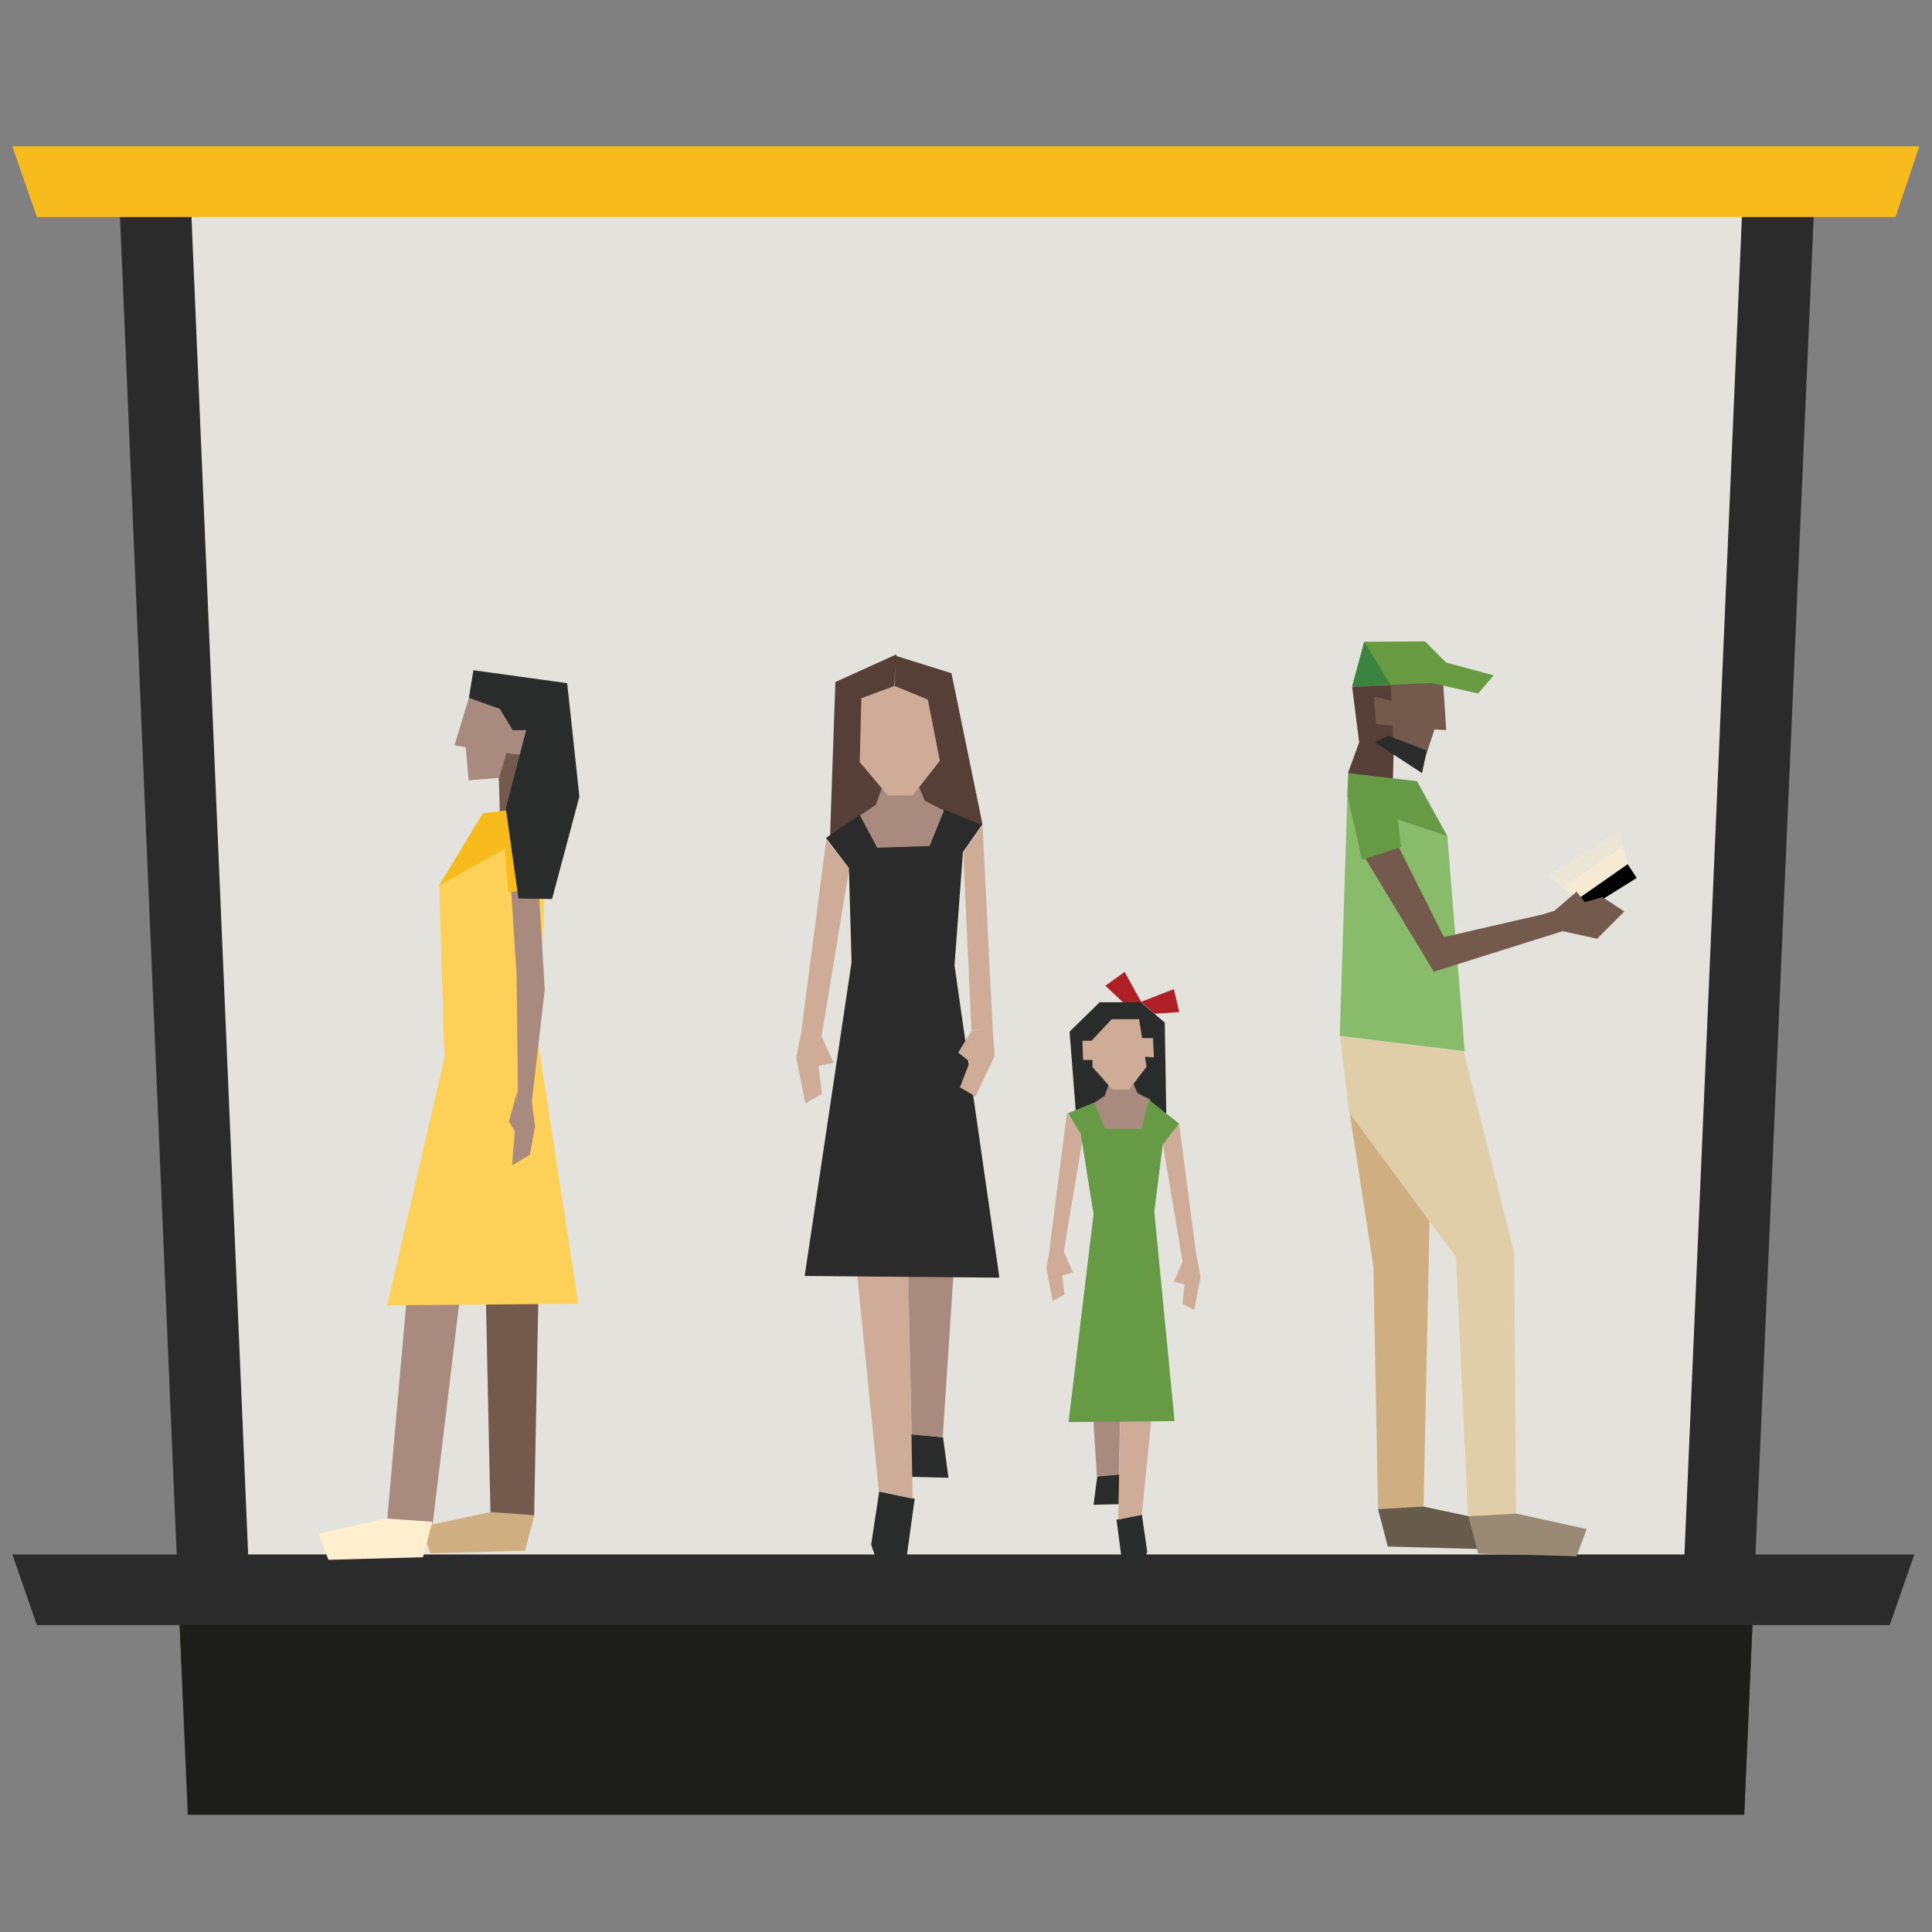 <?xml version="1.0" encoding="UTF-8" standalone="no"?>
<!DOCTYPE svg PUBLIC "-//W3C//DTD SVG 1.1//EN" "http://www.w3.org/Graphics/SVG/1.1/DTD/svg11.dtd">
<!-- Uploaded to: SVG Repo, www.svgrepo.com, Transformed by: SVG Repo Tools -->
<svg fill="#000000" width="800px" height="800px" viewBox="0 -25 410 410" version="1.1" xmlns="http://www.w3.org/2000/svg" xmlns:xlink="http://www.w3.org/1999/xlink" xml:space="preserve" xmlns:serif="http://www.serif.com/" style="fill-rule:evenodd;clip-rule:evenodd;stroke-linejoin:round;stroke-miterlimit:2;">
    <rect x="0" y="-25" width="410" height="410" fill="#808080" stroke="none"/>
    <g id="brt-station-center" transform="matrix(0.802,0,0,0.802,20.405,6.051)">
        <g>
            <path d="M8.581,2.859L23.481,388.441L436.119,388.441L451.919,2.859L8.581,2.859Z" style="fill:rgb(228,226,220);fill-rule:nonzero;"/>
            <path d="M5.918,9.35L24.222,441.5L436.078,441.5L454.878,9.35L5.918,9.35ZM420.278,372.6L40.222,372.6L24.826,9.35L435.88,9.35L420.278,372.6Z" style="fill:rgb(42,43,42);fill-rule:nonzero;"/>
            <g transform="matrix(1,0,0,1,-22.178,0)">
                <path d="M60.4,372.6L60.4,391.3L6.5,391.3L0,372.6L60.4,372.6Z" style="fill:rgb(42,43,42);fill-rule:nonzero;"/>
            </g>
            <g transform="matrix(1,0,0,1,30.099,0)">
                <path d="M390.6,372.6L390.6,391.3L444.5,391.3L451,372.6L390.6,372.6Z" style="fill:rgb(42,43,42);fill-rule:nonzero;"/>
            </g>
            <path d="M22.096,391.3L24.422,441.4L436.078,441.4L438.262,391.3L22.096,391.3Z" style="fill:rgb(29,29,27);fill-rule:nonzero;"/>
            <g transform="matrix(1.584,0,0,1.584,-16.871,-14.732)">
                <path d="M315.218,9.3L311.241,21.105L0.753,21.105L-3.35,9.3L315.218,9.3Z" style="fill:rgb(248,187,30);fill-rule:nonzero;"/>
            </g>
        </g>
        <g transform="matrix(-1,0,0,1,560.656,0.484)">
            <g id="person-large-light-left" transform="matrix(0.889,0,0,0.889,3.741,54.159)">
                <g id="Layer-1">
                    <path d="M172,147L189.9,159.2L185.5,162.7L170.6,152.2L172,147Z" style="fill:rgb(255,238,205);fill-opacity:0.7;fill-rule:nonzero;"/>
                    <path d="M173.2,142.4L194.3,155.7L189.9,159.2L171.9,147L173.2,142.4Z" style="fill:rgb(255,238,205);fill-opacity:0.3;fill-rule:nonzero;"/>
                    <path d="M170.6,152.2L186.6,163.4L183.9,166.3L167.9,156.3L170.6,152.2Z" style="fill:rgb(1,1,1);fill-rule:nonzero;"/>
                    <path d="M244.9,344.2L246.3,271.8L253.4,225.9L228.8,221.3L229.8,269.8L231.4,345.2L244.9,344.2Z" style="fill:rgb(207,175,129);fill-rule:nonzero;"/>
                    <path d="M240.5,127.5L240.2,117.2L249.9,114.3L253.9,125.2L240.5,127.5Z" style="fill:rgb(85,63,55);fill-rule:nonzero;"/>
                    <path d="M256.2,203.4L253.5,226.1L221.7,269.2L218.1,346.7L203.8,348.8L204.4,267.7L219.4,208L256.2,203.4Z" style="fill:rgb(224,206,168);fill-rule:nonzero;"/>
                    <path d="M253.8,125.1L256.3,203.3L219.1,207.9L224.3,143.7L239.8,127.4L253.8,125.1Z" style="fill:rgb(136,187,106);fill-rule:nonzero;"/>
                    <path d="M225.3,173.9L192.2,166.3L187.6,171.4L228.3,184.2L250.3,147.8L241.4,141.8L225.3,173.9Z" style="fill:rgb(115,90,76);fill-rule:nonzero;"/>
                    <path d="M254.1,131.3L249.7,150.9L238,147.1L239.7,134.1" style="fill:rgb(103,154,68);fill-rule:nonzero;"/>
                    <path d="M240.5,138.4L224.3,143.8L233.3,127.5L253.7,125.1L254,131.1L240.5,138.4Z" style="fill:rgb(103,154,68);fill-rule:nonzero;"/>
                    <path d="M240.6,118.8L231.3,121.8L228.1,112.1L224.6,112.3L225.6,97.1L252.4,98.8L250.2,115.9" style="fill:rgb(115,90,76);fill-rule:nonzero;"/>
                    <path d="M195.2,166.9L178.1,162L171.6,166.3L179.7,174.4L190.6,172L195.2,166.9Z" style="fill:rgb(115,90,76);fill-rule:nonzero;"/>
                    <path d="M193,166.6L183.3,163.6L185.8,160.4L193,166.6Z" style="fill:rgb(115,90,76);fill-rule:nonzero;"/>
                    <path d="M241.9,103.6L246.2,102.2L245.9,110.6L242.6,110.8L241.9,103.6Z" style="fill:rgb(115,90,76);fill-rule:nonzero;"/>
                    <path d="M250.5,116.1L252.6,99.5L241.1,99L240.9,103.6L246.1,102.3L245.5,110.5L240.6,111L240.1,119.7L250.5,116.1Z" style="fill:rgb(85,63,55);fill-rule:nonzero;"/>
                    <path d="M231.8,125.1L230.4,118.4L241.8,114L245.9,115.9L231.8,125.1Z" style="fill:rgb(42,43,43);fill-rule:nonzero;"/>
                    <path d="M231.4,343.4L209.9,348L212.9,356.1L242,355.3L244.9,344.2L231.4,343.4Z" style="fill:rgb(103,91,76);fill-rule:nonzero;"/>
                    <path d="M203.7,345.5L218,346.3L215.1,357.4L185.8,358.2L182.8,350.1L203.7,345.5Z" style="fill:rgb(152,138,116);fill-rule:nonzero;"/>
                    <path d="M227.2,91.5L210.5,96L215.1,101.4L232,97.6L227.2,91.5Z" style="fill:rgb(104,154,66);fill-rule:nonzero;"/>
                    <path d="M249,86L252.6,99.3L227.1,98.2L224.1,92.7L230.9,85.9L249,86Z" style="fill:rgb(104,154,66);fill-rule:nonzero;"/>
                    <path d="M249,86L252.6,99.3L241.2,98.8L249,86Z" style="fill:rgb(59,132,63);fill-rule:nonzero;"/>
                </g>
            </g>
            <g id="people-26" transform="matrix(0.893,0,0,0.893,26.157,52.678)">
                <path d="M389,199.9L391.1,210.5L388.4,224.1L383.5,221.2L384.9,209.5L384.6,213L380,212L384,203.3L389,199.9Z" style="fill:rgb(206,172,152);fill-rule:nonzero;"/>
                <path d="M374.1,142.7L364.8,139.1L344.7,138.3L348.5,122.1L373.1,121.6L374.1,142.7Z" style="fill:rgb(85,63,55);fill-rule:nonzero;"/>
                <path d="M347.6,323L346,335L357.7,334.7L358.7,321.9L347.6,323Z" style="fill:rgb(42,43,43);fill-rule:nonzero;"/>
                <path d="M366.5,339L368.9,354.8L367.6,358.6L358.4,358.6L356,341.2L366.5,339Z" style="fill:rgb(42,43,43);fill-rule:nonzero;"/>
                <path d="M372.4,138.9L367.5,135.6L363.9,125.5L355.7,127.9L353,134.4L347.3,137.3L350.9,149.2L367.8,149.7L372.4,138.9Z" style="fill:rgb(169,138,126);fill-rule:nonzero;"/>
                <path d="M364,132.8L356.6,132.8L348.5,122.5L349.9,100.3L364.2,97.9L373.1,101.4L372.8,122.3L364,132.8Z" style="fill:rgb(206,172,152);fill-rule:nonzero;"/>
                <path d="M375.4,154.5L383.6,204.2L389.5,202L382.2,145.9L375.4,154.5Z" style="fill:rgb(206,172,152);fill-rule:nonzero;"/>
                <path d="M361.7,91.4L345.1,96.6L335.9,141.4L345.2,151.4L345,140.6L345.6,137.4L348.5,122.8L352.1,104.4L361.9,100.4L361.7,91.4Z" style="fill:rgb(85,63,55);fill-rule:nonzero;"/>
                <path d="M362.1,100.4L371.8,104L372.9,146.9L381.1,145.5L379.5,99.2L361.4,91L362.1,100.4Z" style="fill:rgb(85,63,55);fill-rule:nonzero;"/>
                <path d="M358.3,250.6L356.6,341.2L366.6,339.1L375.5,250.2" style="fill:rgb(206,172,152);fill-rule:nonzero;"/>
                <path d="M358.6,218.5L358.3,256.8L356.9,322.2L347.7,323L343.3,256.5L358.6,218.5Z" style="fill:rgb(169,138,126);fill-rule:nonzero;"/>
                <path d="M336.1,141.6L347.2,137L351.6,147.8L367.1,148.3L372.3,138.6L382.3,145.4L375.5,154.3L374.7,182.2L388.6,275.2L330.9,275.7L344.2,183.2L341.7,149.6L336.1,141.6Z" style="fill:rgb(42,43,42);fill-rule:nonzero;"/>
                <path d="M341.6,149.7L339.2,202.4L332.9,201.9L335.9,141.7L341.6,149.7Z" style="fill:rgb(206,172,152);fill-rule:nonzero;"/>
                <path d="M332.9,201.7L332.3,210.1L338,222L342.6,219.3L338.5,208.7L339.1,212.2L343.1,209L339.1,202.5L332.9,201.7Z" style="fill:rgb(206,172,152);fill-rule:nonzero;"/>
                <path d="M294.3,194.1L299.5,189.2L293.8,185.1L288.7,194.3L294.3,194.1Z" style="fill:rgb(174,32,37);fill-rule:nonzero;"/>
                <path d="M281.9,200.1L289,194.1L301.2,194.1L310.1,202.8L307.9,231.2L302,230.4L301.2,229L297.2,227.4L290.1,228.4L286.3,230.5L281.4,230.2L281.9,200.1Z" style="fill:rgb(42,43,43);fill-rule:nonzero;"/>
                <path d="M303,224L299.7,221.8L297.3,215.1L291.8,216.7L290,221L286.2,222.9L285.2,244L294.4,259L303,224Z" style="fill:rgb(169,138,126);fill-rule:nonzero;"/>
                <path d="M297.4,220L292.5,220L287.3,213.2L289.5,199.1L297.6,199.1L303.5,205.4L303.3,213.3L297.4,220Z" style="fill:rgb(206,172,152);fill-rule:nonzero;"/>
                <path d="M288.9,204.7L285.4,204.7L285.1,210.4L288.4,210.2L288.9,204.7Z" style="fill:rgb(206,172,152);fill-rule:nonzero;"/>
                <path d="M303.1,205.5L306.3,205.5L306.1,211.2L303.2,211.2L303.1,205.5Z" style="fill:rgb(206,172,152);fill-rule:nonzero;"/>
                <path d="M301.9,334.6L303,343L294.8,342.8L294.2,333.8L301.9,334.6Z" style="fill:rgb(42,43,43);fill-rule:nonzero;"/>
                <path d="M288.7,345.8L287.1,356.9L288.1,359.6L294.6,359.6L296.2,347.4L288.7,345.8Z" style="fill:rgb(42,43,43);fill-rule:nonzero;"/>
                <path d="M272.7,268L271.3,275.6L273.2,285.3L276.7,283.4L275.7,275.2L275.9,277.7L279.2,276.9L276.5,270.7L272.7,268Z" style="fill:rgb(206,172,152);fill-rule:nonzero;"/>
                <path d="M282.5,235.9L276.6,271.1L272.5,269.5L277.7,229.7L282.5,235.9Z" style="fill:rgb(206,172,152);fill-rule:nonzero;"/>
                <path d="M315.6,265.3L317,272.9L315.1,282.6L311.6,280.7L312.6,272.5L312.4,275L309.1,274.2L311.8,268L315.6,265.3Z" style="fill:rgb(206,172,152);fill-rule:nonzero;"/>
                <path d="M306,233.2L311.9,268.4L316,266.8L310.9,227L306,233.2Z" style="fill:rgb(206,172,152);fill-rule:nonzero;"/>
                <path d="M294.4,284L295.7,347.4L288.7,346L282.5,283.9" style="fill:rgb(206,172,152);fill-rule:nonzero;"/>
                <path d="M294.3,261.5L294.5,288.3L295.5,334.1L302,334.6L305,288L294.3,261.5Z" style="fill:rgb(169,138,126);fill-rule:nonzero;"/>
                <path d="M310.6,227L302.8,223.8L299.6,231.6L288.8,231.6L286.6,223L277.7,230L282.5,236.3L285,256.1L279,318.2L310.4,318.5L303,256.9L306.8,233L310.6,227Z" style="fill:rgb(103,154,68);fill-rule:nonzero;"/>
                <path d="M284.9,197.5L277.6,197L279.2,190.2L289,194" style="fill:rgb(174,32,37);fill-rule:nonzero;"/>
            </g>
            <g transform="matrix(0.86,0,0,0.86,80.64,67.206)">
                <path d="M423.4,342.7L422,270.5L422.8,224.7L439.4,220.1L438.4,268.4L436.8,343.6L423.4,342.7Z" style="fill:rgb(115,90,76);fill-rule:nonzero;"/>
                <g transform="matrix(1,0,0,1,1.643,0)">
                    <path d="M432.3,126.3L432.6,116L422.9,113.1L418.9,124L432.3,126.3Z" style="fill:rgb(115,90,76);fill-rule:nonzero;"/>
                </g>
                <path d="M425.6,204.9L418.9,224.7L444.6,261.9L454.6,345.1L468.9,347.2L461.2,259.7L440.4,208.9L425.6,204.9Z" style="fill:rgb(169,138,126);fill-rule:nonzero;"/>
                <path d="M451,201.7L452.6,148.6L432.8,126.3L418.9,123.9L422.2,196.9L409.8,277.4L468.6,277.9L451,201.7Z" style="fill:rgb(253,209,88);fill-rule:nonzero;"/>
                <path d="M428.795,176.15L428.396,212.059L424.152,215.648L420.123,180.694L422.2,146.4L431.1,140.4L428.795,176.15Z" style="fill:rgb(169,138,126);fill-rule:nonzero;"/>
                <path d="M418.5,130.1L422.9,149.7L431.352,150.864L432.8,132.9" style="fill:rgb(248,187,30);fill-rule:nonzero;"/>
                <path d="M432.1,137.2L452.7,148.8L439.2,126.5L418.8,124.1L418.5,130.1L432.1,137.2Z" style="fill:rgb(248,187,30);fill-rule:nonzero;"/>
                <g transform="matrix(0.974,-0.228,0.228,0.974,-13.704,99.395)">
                    <path d="M431.9,117.7L441.2,120.7L444.4,111L447.9,111.2L446.9,96L420.1,97.8L422.3,114.9" style="fill:rgb(169,138,126);fill-rule:nonzero;"/>
                </g>
                <g transform="matrix(0.174,1.421,-1.421,0.174,579.686,-496.819)">
                    <path d="M478.408,165.101L494.565,165.768L491.886,169.29L485.769,169.661L480.573,168.354L478.408,165.101Z" style="fill:rgb(169,138,126);fill-rule:nonzero;"/>
                </g>
                <g transform="matrix(-1.666,0,0,1.666,658.397,-201.479)">
                    <path d="M137.989,248.037L136.397,253.785L137.916,256.284L137.989,248.037Z" style="fill:rgb(169,138,126);"/>
                </g>
                <path d="M430.7,102.3L426.4,101L426.7,109.4L430,109.6L430.7,102.3Z" style="fill:rgb(169,138,126);fill-rule:nonzero;"/>
                <g transform="matrix(0.974,-0.228,0.228,0.974,-13.704,99.395)">
                    <path d="M421.9,115L419.8,98.4L431.2,97.9L431.4,102.5L426.3,101.2L426.9,109.4L431.8,109.9L432.3,118.5L421.9,115Z" style="fill:rgb(115,90,76);fill-rule:nonzero;"/>
                </g>
                <path d="M436.8,341.5L458.3,346.1L455.3,354.2L426.2,353.4L423.3,342.5L436.8,341.5Z" style="fill:rgb(207,175,129);fill-rule:nonzero;"/>
                <g transform="matrix(0.974,-0.228,0.228,0.974,-13.704,99.395)">
                    <path d="M436.9,97.1L431.5,102.6L427.5,101.6L428.1,126.5L418,152.6L407.9,150.4L406.9,117.8L418.5,84.7L447.5,87.4L446.9,96L436.9,97.1Z" style="fill:rgb(42,43,43);fill-rule:nonzero;"/>
                </g>
                <path d="M468.9,343.5L489.7,348.1L486.7,356.2L457.6,355.4L454.7,344.5L468.9,343.5Z" style="fill:rgb(255,239,206);fill-rule:nonzero;"/>
            </g>
        </g>
    </g>
</svg>